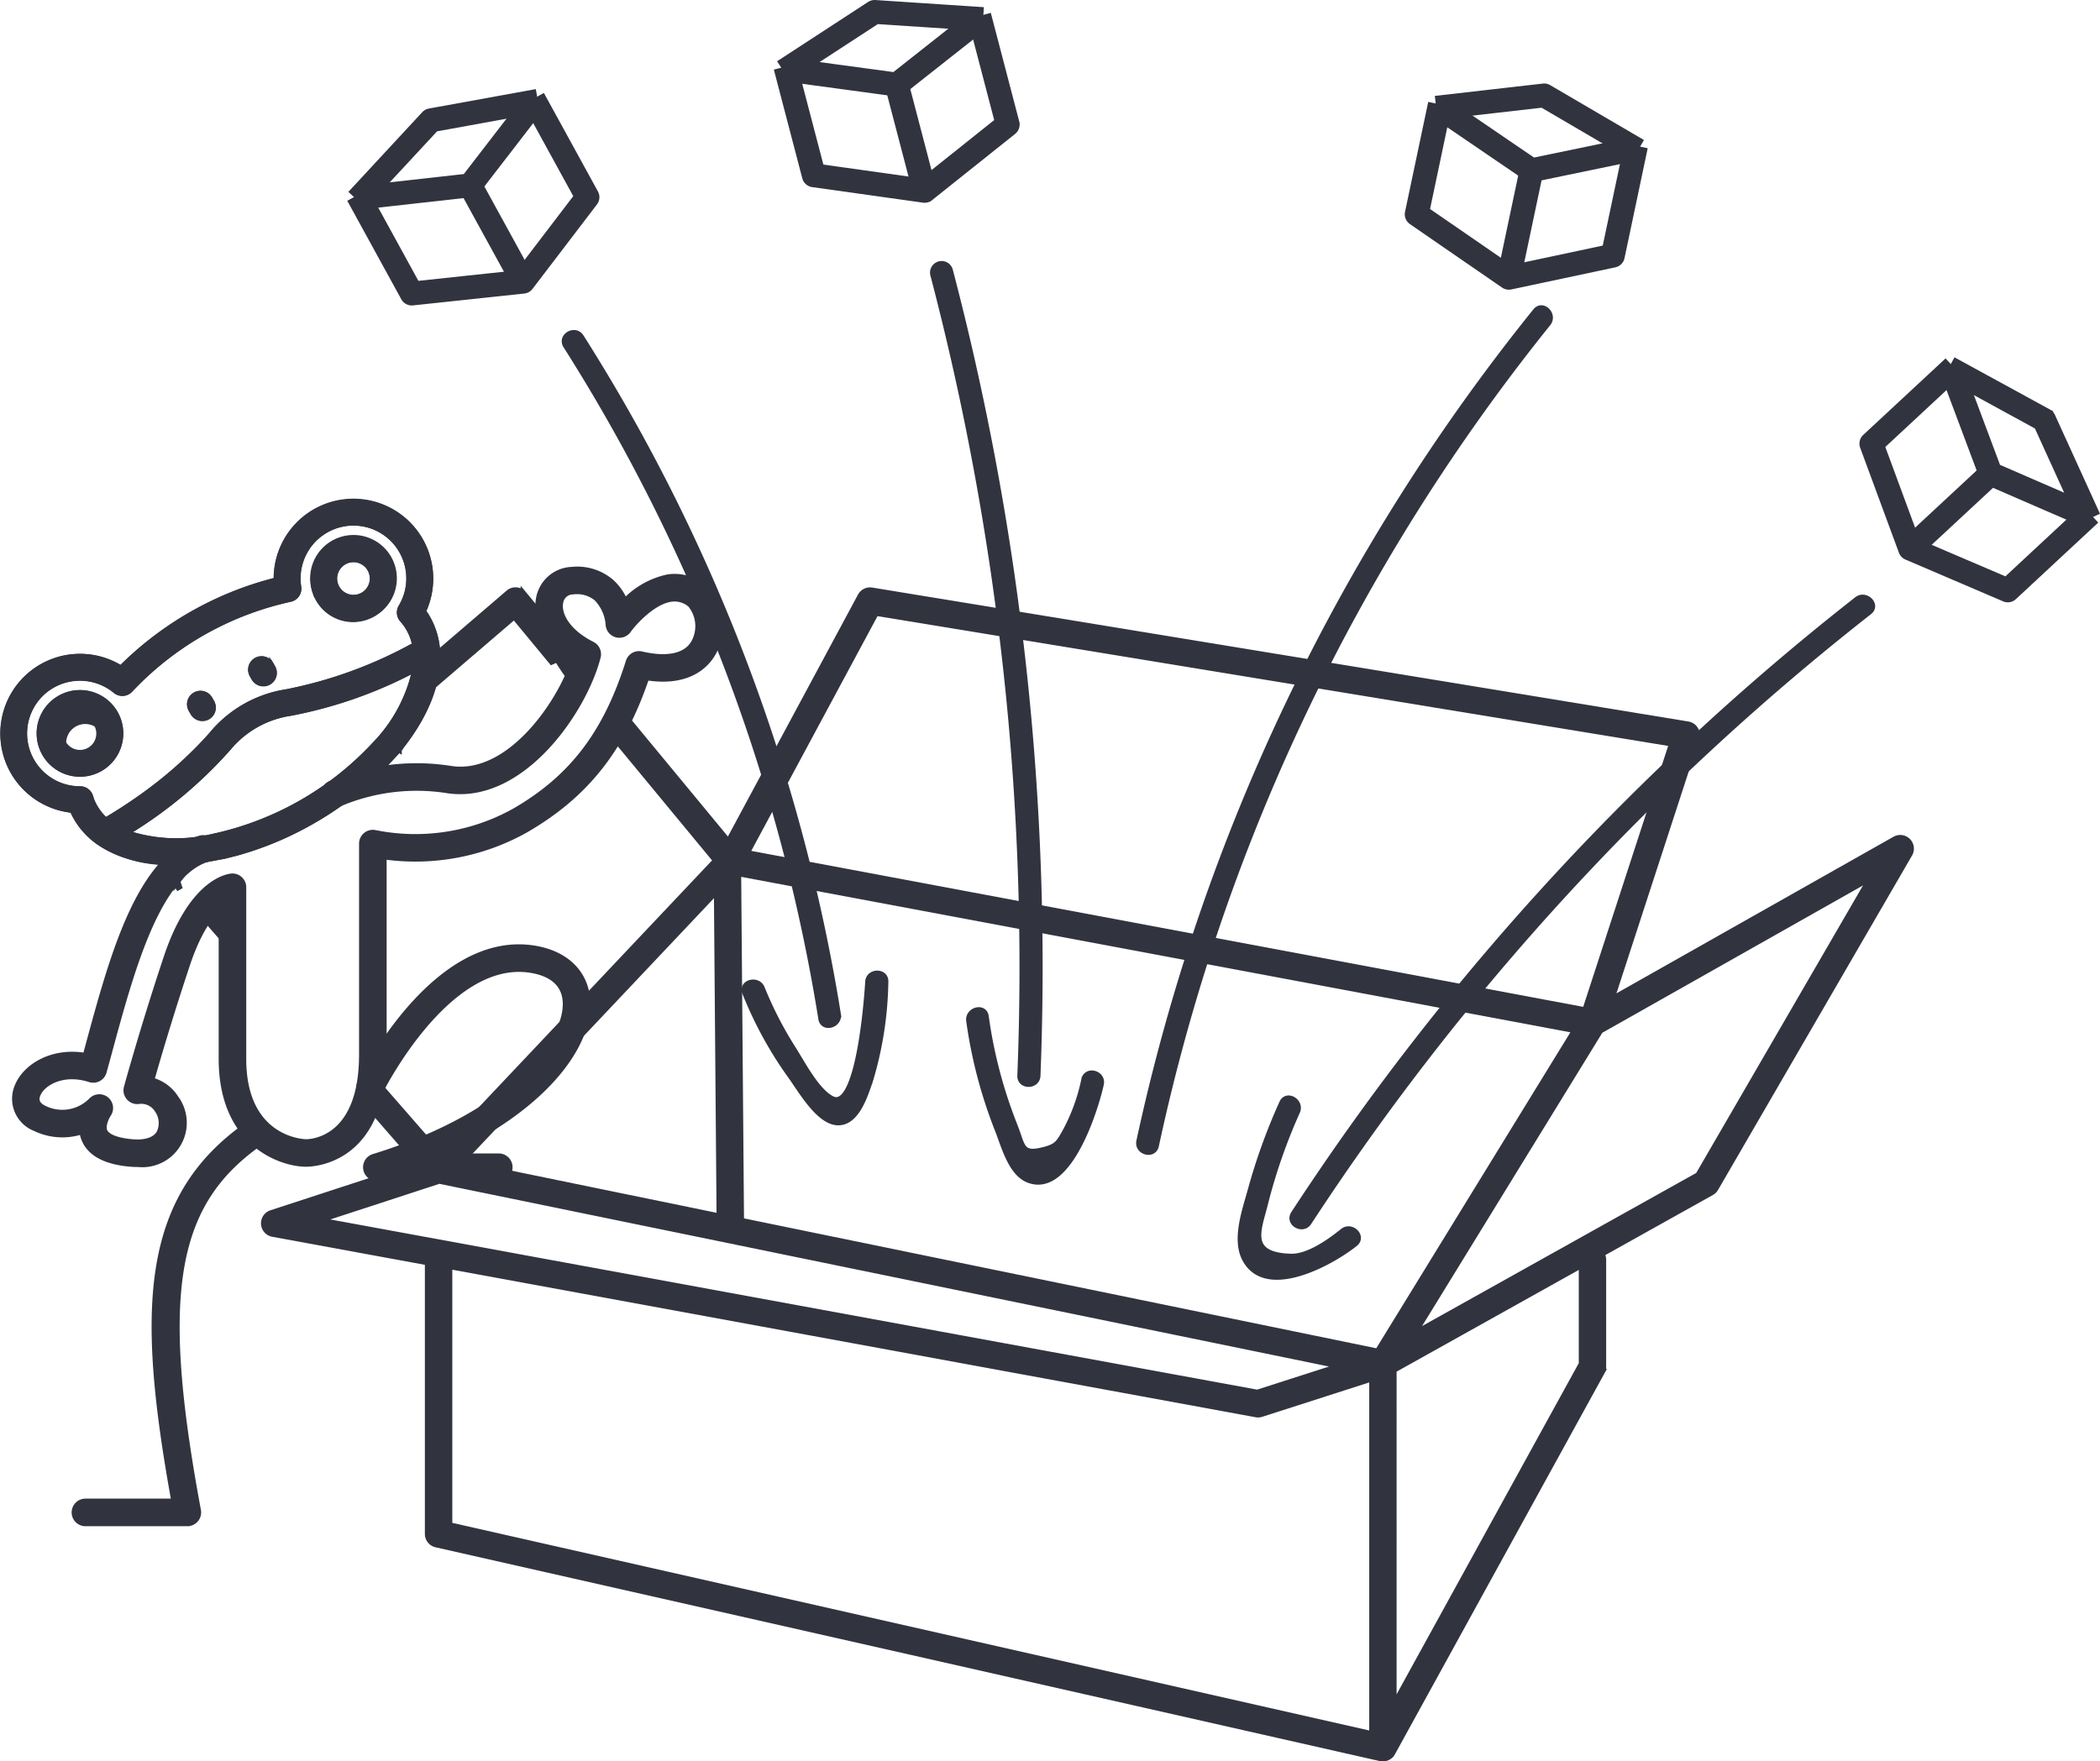 <svg xmlns="http://www.w3.org/2000/svg" width="205.428" height="172.344" viewBox="0 0 205.428 172.344">
  <g id="frogbox-big" transform="translate(-1552.505 -203.695)">
    <g id="Objet_dynamique_vectoriel" data-name="Objet dynamique vectoriel" transform="translate(1552.82 252.792)">
      <g id="Objet_dynamique_vectoriel-2" data-name="Objet dynamique vectoriel-2" transform="translate(0 0.014)">
        <path id="Tracé_120" data-name="Tracé 120" d="M1565.322,303.319a3.932,3.932,0,1,0-1.485,5.359l.009,0A3.941,3.941,0,0,0,1565.322,303.319Zm-5.072,2.876a2.17,2.17,0,1,1,0,.006l0-.006Z" transform="translate(-1554.395 -282.594)" fill="#31343f" stroke="#31343f" stroke-width="0.6"/>
        <path id="Tracé_121" data-name="Tracé 121" d="M1602.4,286.817a3.85,3.85,0,1,0-.01.006Zm-2.881-5.066a1.9,1.9,0,1,1-.713,2.586h0a1.9,1.9,0,0,1,.714-2.581Z" transform="translate(-1566.198 -275.907)" fill="#31343f" stroke="#31343f" stroke-width="0.6"/>
        <path id="Tracé_122" data-name="Tracé 122" d="M1580.847,303.591a1.015,1.015,0,0,0,.385-1.383l0,0-.186-.327a1.017,1.017,0,0,0-1.77,1l.186.326A1.019,1.019,0,0,0,1580.847,303.591Z" transform="translate(-1560.879 -282.61)" fill="#31343f" stroke="#31343f" stroke-width="0.6"/>
        <path id="Tracé_123" data-name="Tracé 123" d="M1589.454,298.711a1.015,1.015,0,0,0,.385-1.383l0,0-.186-.326a1.017,1.017,0,0,0-1.769,1l.186.327A1.019,1.019,0,0,0,1589.454,298.711Z" transform="translate(-1563.513 -281.117)" fill="#31343f" stroke="#31343f" stroke-width="0.6"/>
        <path id="Tracé_124" data-name="Tracé 124" d="M1559.618,304.459a7.264,7.264,0,0,0,.363.732,7.477,7.477,0,0,0,2.178,2.389c2.448,1.751,6.06,2.359,10.263,1.755l2.023-.377,1.139-.286a32.18,32.18,0,0,0,7.34-3.053,32.941,32.941,0,0,0,4.763-3.277,46.884,46.884,0,0,0,3.831-3.813l-.015-.01c2.675-3.294,4-6.7,3.747-9.7a.116.116,0,0,0,0-.04v-.015a7.436,7.436,0,0,0-.934-3.036,7.084,7.084,0,0,0-.444-.686,7.5,7.5,0,1,0-14.288-3.02,32.72,32.72,0,0,0-15.239,8.64,7.5,7.5,0,1,0-4.719,13.8Zm29.569-6.359a30.3,30.3,0,0,1-15.937,9.035,15.167,15.167,0,0,1-8.447-.411,43.006,43.006,0,0,0,10.021-8.327,9.757,9.757,0,0,1,6.037-3.423,43.142,43.142,0,0,0,12.3-4.325A15.124,15.124,0,0,1,1589.187,298.1Zm-31.563-5.854a5.51,5.51,0,0,1,6.2.544,1.018,1.018,0,0,0,1.4-.1,30.4,30.4,0,0,1,15.648-8.872,1.016,1.016,0,0,0,.8-1.151,5.473,5.473,0,1,1,10.1,1.969,1.016,1.016,0,0,0,.114,1.2,5.2,5.2,0,0,1,1.241,2.523,42.915,42.915,0,0,1-12.583,4.608,11.79,11.79,0,0,0-7.3,4.137c-3.416,4.125-8.674,7.4-10.409,8.428a5.332,5.332,0,0,1-1.092-1.341,5.216,5.216,0,0,1-.44-1.014,1.019,1.019,0,0,0-.972-.713,5.463,5.463,0,0,1-2.715-10.215Z" transform="translate(-1552.82 -274.333)" fill="#31343f" stroke="#31343f" stroke-width="0.6"/>
        <path id="Tracé_871" data-name="Tracé 871" d="M1566.477,342.046q-.305,0-.638-.026c-2.362-.19-3.872-.945-4.489-2.244a2.98,2.98,0,0,1-.269-.955,6.1,6.1,0,0,1-4.63-.289,3.081,3.081,0,0,1-1.716-4.046c.8-2.008,3.475-3.569,6.665-3l.227-.833c2.447-9.041,4.977-18.389,10.917-20.424a1.048,1.048,0,0,1,.679,1.983c-4.886,1.674-7.376,10.873-9.572,18.988l-.5,1.826a1.048,1.048,0,0,1-1.333.721c-2.623-.847-4.671.333-5.138,1.51-.239.6-.019,1.055.674,1.384a4.016,4.016,0,0,0,4.63-.8,1.048,1.048,0,0,1,1.611,1.329c-.176.261-.624,1.146-.351,1.713.263.547,1.269.929,2.76,1.048,1.275.1,2.206-.214,2.608-.892a2.236,2.236,0,0,0-.171-2.275,1.87,1.87,0,0,0-1.861-.883,1.047,1.047,0,0,1-1.145-1.315c.015-.058,1.612-5.89,3.9-12.747,2.456-7.347,5.941-7.856,6.331-7.89a1.035,1.035,0,0,1,.8.272,1.045,1.045,0,0,1,.34.772v16.793c0,8.068,6.08,8.161,6.142,8.161.563,0,5.494-.24,5.494-8.567V310.7a1.049,1.049,0,0,1,1.257-1.027,19.922,19.922,0,0,0,13.664-2.133c5.622-3.245,8.965-7.625,11.17-14.64a1.045,1.045,0,0,1,1.239-.706c2.66.62,4.519.155,5.229-1.311a3.357,3.357,0,0,0-.426-3.588,2.4,2.4,0,0,0-1.9-.561c-1.807.247-3.655,2.312-4.214,3.087a1.048,1.048,0,0,1-1.9-.564,4.189,4.189,0,0,0-1.156-2.573,3.019,3.019,0,0,0-2.313-.668,1.271,1.271,0,0,0-1.273,1.058c-.241,1.164.631,2.9,3.12,4.159a1.048,1.048,0,0,1,.542,1.195c-1.338,5.242-7.378,14.078-14.615,13.054a19.328,19.328,0,0,0-10.683,1.305,1.048,1.048,0,0,1-.823-1.928,21.382,21.382,0,0,1,11.82-1.45c5.582.8,10.552-6.193,12.045-10.73-3.069-1.853-3.8-4.357-3.459-6.029a3.382,3.382,0,0,1,3.2-2.727,5.083,5.083,0,0,1,3.851,1.208,5.311,5.311,0,0,1,1.323,1.9,8.135,8.135,0,0,1,4.251-2.379,4.456,4.456,0,0,1,3.491,1c1.53,1.221,2,4.091,1.006,6.141-.516,1.065-2.166,3.339-6.645,2.624-2.38,7.044-5.959,11.544-11.843,14.941a22.033,22.033,0,0,1-13.86,2.582v19.414c0,10.365-6.814,10.664-7.591,10.664-2.292,0-8.239-1.843-8.239-10.258v-15.1c-.917.759-2.238,2.381-3.385,5.814-1.651,4.939-2.937,9.34-3.523,11.4a4.018,4.018,0,0,1,2.388,1.728,4.048,4.048,0,0,1-3.716,6.437Z" transform="translate(-1553.333 -277.265)" fill="#31343f" stroke="#31343f" stroke-width="0.6"/>
        <path id="Tracé_872" data-name="Tracé 872" d="M1616.662,359.711h-11.926a1.048,1.048,0,0,1-.307-2.05c7.705-2.368,12.2-5.533,14.62-7.771,2.777-2.572,4.333-5.377,4.163-7.5-.172-2.151-2.037-2.857-3.57-3.071-8.1-1.132-14.56,11.847-14.624,11.978a1.048,1.048,0,1,1-1.883-.922c.289-.591,7.206-14.467,16.795-13.133,3.149.439,5.157,2.3,5.372,4.98.372,4.654-4.562,10.989-14.681,15.392h6.041a1.048,1.048,0,1,1,0,2.1Z" transform="translate(-1568.186 -293.56)" fill="#31343f" stroke="#31343f" stroke-width="0.6"/>
        <path id="Tracé_873" data-name="Tracé 873" d="M1573.918,400.983h-9.968a1.049,1.049,0,0,1,0-2.1h8.71c-3.424-18.9-3.092-29.9,7.458-37.067a1.048,1.048,0,0,1,1.178,1.734c-8.794,5.973-10.336,14.768-6.346,36.19a1.048,1.048,0,0,1-1.031,1.24Z" transform="translate(-1555.906 -301.054)" fill="#31343f" stroke="#31343f" stroke-width="0.6"/>
      </g>
      <path id="Color_Overlay" data-name="Color Overlay" d="M1562.165,307.574a7.473,7.473,0,0,1-2.177-2.39,7.086,7.086,0,0,1-.363-.732,7.494,7.494,0,1,1,4.719-13.8,32.721,32.721,0,0,1,15.239-8.64,7.507,7.507,0,1,1,14.288,3.02,7.029,7.029,0,0,1,.444.685,7.447,7.447,0,0,1,.934,3.036v.015c0,.014,0,.027,0,.04.253,3-1.071,6.4-3.747,9.7l.015.01a46.909,46.909,0,0,1-3.832,3.813,32.862,32.862,0,0,1-4.762,3.276,32.114,32.114,0,0,1-7.341,3.053l-1.138.287-2.024.377a21.421,21.421,0,0,1-3.048.228A12.309,12.309,0,0,1,1562.165,307.574Zm18.7-12.608a9.755,9.755,0,0,0-6.037,3.422,42.936,42.936,0,0,1-10.021,8.327,15.179,15.179,0,0,0,8.447.411,30.3,30.3,0,0,0,15.937-9.035,15.12,15.12,0,0,0,3.972-7.453A42.984,42.984,0,0,1,1580.868,294.967Zm-19.551,8.2a5.2,5.2,0,0,0,.44,1.014,5.305,5.305,0,0,0,1.093,1.341,42.829,42.829,0,0,0,10.409-8.428,11.788,11.788,0,0,1,7.3-4.137,42.885,42.885,0,0,0,12.582-4.608,5.2,5.2,0,0,0-1.241-2.524,1.014,1.014,0,0,1-.114-1.2,5.47,5.47,0,1,0-10.1-1.969,1.016,1.016,0,0,1-.8,1.151,30.39,30.39,0,0,0-15.648,8.871,1.017,1.017,0,0,1-1.4.1,5.468,5.468,0,1,0-3.481,9.671,1.018,1.018,0,0,1,.976.714Zm-4.4-4.237a3.943,3.943,0,1,1,3.427,1.987,3.942,3.942,0,0,1-3.427-1.987Zm2.484-3.588a1.9,1.9,0,1,0,.934-.246,1.9,1.9,0,0,0-.934.246Zm12.011-.416-.185-.325a1.017,1.017,0,0,1,1.77-1l.185.327a1.017,1.017,0,1,1-1.769,1Zm5.973-3.386-.186-.327a1.017,1.017,0,0,1,1.77-1l.186.327a1.017,1.017,0,1,1-1.77,1Zm6.288-7.777a3.942,3.942,0,1,1,3.428,1.987,3.942,3.942,0,0,1-3.428-1.987Zm2.484-3.588a1.9,1.9,0,1,0,.935-.247,1.9,1.9,0,0,0-.935.247Z" transform="translate(-1552.828 -274.313)" fill="#31343f" stroke="#31343f" stroke-width="0.6"/>
    </g>
    <g id="Groupe_116" data-name="Groupe 116" transform="translate(1569.83 261.465)">
      <path id="Tracé_874" data-name="Tracé 874" d="M1584.145,335.832l.293-2.831-1.968-2.257-1.8,1.1Z" transform="translate(-1578.354 -300.258)" fill="#31343f" stroke="#31343f" stroke-width="0.6"/>
      <path id="Tracé_875" data-name="Tracé 875" d="M1611.863,296.869l8.785-7.535,3.67,4.441.548-.241s1.679,2.832,1.937,2.23c.1-.237.35-.85.614-1.507l-5.84-7.068a1.041,1.041,0,0,0-1.48-.127l-8.989,7.71Z" transform="translate(-1587.67 -286.812)" fill="#31343f" stroke="#31343f" stroke-width="0.6"/>
      <path id="Tracé_876" data-name="Tracé 876" d="M1577.7,326.6a1.042,1.042,0,0,0-.361.715l.9-1.175Z" transform="translate(-1577.333 -298.849)" fill="#31343f" stroke="#31343f" stroke-width="0.6"/>
      <path id="Tracé_877" data-name="Tracé 877" d="M1577.335,327.836a1.038,1.038,0,0,0,.254.759h0Z" transform="translate(-1577.332 -299.367)" fill="#31343f" stroke="#31343f" stroke-width="0.6"/>
      <path id="Tracé_878" data-name="Tracé 878" d="M1750.385,311.352a1.04,1.04,0,0,0-1.253-.174l-27.77,15.7,8.332-25.592a1.041,1.041,0,0,0-.822-1.35l-79.833-13.106a1.039,1.039,0,0,0-1.085.534l-12.936,24.064-10.872-13.156-.69,1.488-.371.5,10.728,12.982-27.119,28.711-7.416-8.5.224,2.929h-.432l5.774,6.622-14.537,4.747a1.041,1.041,0,0,0,.136,2.013l15.178,2.788v26.583a1.041,1.041,0,0,0,.811,1.015l92.376,20.921h.008a1.065,1.065,0,0,0,.222.024,1.007,1.007,0,0,0,.249-.033c.022-.006.042-.013.064-.019a1.05,1.05,0,0,0,.176-.074c.02-.01.039-.019.057-.031a.983.983,0,0,0,.194-.151c.006-.006.01-.013.017-.019a1.063,1.063,0,0,0,.136-.184c.006-.01.014-.017.019-.026l20.5-37.281a1.035,1.035,0,0,0,.129-.5V352.309a1.034,1.034,0,0,0-.178-.582l10.769-6.016a1.045,1.045,0,0,0,.393-.387l18.977-32.719A1.041,1.041,0,0,0,1750.385,311.352ZM1649.436,289l77.9,12.789-8.5,26.116-82.045-15.386Zm-15.542,27.18.261,31.9L1608.7,342.85Zm-39.042,32.265,11.872-3.877,88.224,18.124-8.192,2.633ZM1698,398.742l-90.295-20.45v-25.37l78.933,14.5a1,1,0,0,0,.188.017,1.03,1.03,0,0,0,.318-.05L1698,363.9Zm.535-37.438-62.294-12.8-.279-34.026,81.9,15.36ZM1718.5,362.5l-18.422,33.5V363.081L1718.5,352.79Zm11.407-18.464-27.895,15.583,18.274-29.744,26.532-15Z" transform="translate(-1581.084 -286.811)" fill="#31343f" stroke="#31343f" stroke-width="0.6"/>
    </g>
    <path id="Tracé_879" data-name="Tracé 879" d="M1658.693,317.179a175.749,175.749,0,0,0-25.136-66.263c-.573-.9-2.015-.068-1.438.841a174.588,174.588,0,0,1,24.968,65.865c.17,1.055,1.775.608,1.606-.443Z" transform="translate(-24.23 -14.242)" fill="#31343f" stroke="#31343f" stroke-width="0.6"/>
    <path id="Tracé_880" data-name="Tracé 880" d="M1694.1,320.207a268.889,268.889,0,0,0-8.576-78.826.833.833,0,0,0-1.605.443,267.289,267.289,0,0,1,8.517,78.383c-.043,1.072,1.623,1.07,1.665,0Z" transform="translate(-40.113 -11.261)" fill="#31343f" stroke="#31343f" stroke-width="0.6"/>
    <path id="Tracé_881" data-name="Tracé 881" d="M1714.583,328.975a193.207,193.207,0,0,1,38.346-80.473c.666-.827-.505-2.013-1.177-1.178a194.975,194.975,0,0,0-38.774,81.208c-.225,1.045,1.38,1.491,1.606.443Z" transform="translate(-49.011 -13.174)" fill="#31343f" stroke="#31343f" stroke-width="0.6"/>
    <path id="Tracé_882" data-name="Tracé 882" d="M1736.141,348.963a248.743,248.743,0,0,1,54.834-59.748c.843-.661-.343-1.832-1.177-1.178a250.046,250.046,0,0,0-55.094,60.085c-.588.9.854,1.736,1.438.84Z" transform="translate(-55.625 -25.663)" fill="#31343f" stroke="#31343f" stroke-width="0.6"/>
    <path id="Tracé_883" data-name="Tracé 883" d="M1657.4,342.72a37.993,37.993,0,0,0,4.429,8.1c.965,1.323,2.71,4.44,4.538,4.568,1.9.133,2.725-2.658,3.2-4a35.177,35.177,0,0,0,1.526-9.731c.06-1.071-1.605-1.067-1.666,0-.1,1.7-.917,12.768-3.55,11.472-1.5-.737-2.917-3.5-3.825-4.923a36.549,36.549,0,0,1-3.046-5.924c-.4-.979-2.011-.551-1.606.443Z" transform="translate(-31.987 -41.886)" fill="#31343f" stroke="#31343f" stroke-width="0.6"/>
    <path id="Tracé_884" data-name="Tracé 884" d="M1689,347.054a46.292,46.292,0,0,0,2.793,10.637c.611,1.525,1.269,4.205,2.978,4.893,3.936,1.584,6.556-6.906,7.092-9.337.229-1.044-1.375-1.491-1.606-.443a18.385,18.385,0,0,1-1.83,5.049c-.688,1.239-.863,1.552-2.379,1.9-2.031.466-1.855-.531-2.65-2.5a45.964,45.964,0,0,1-2.793-10.637c-.153-1.057-1.758-.608-1.606.443Z" transform="translate(-41.677 -43.465)" fill="#31343f" stroke="#31343f" stroke-width="0.6"/>
    <path id="Tracé_885" data-name="Tracé 885" d="M1731.336,358.9a57.761,57.761,0,0,0-3.06,8.458c-.522,1.94-1.614,4.847-.569,6.812,2.067,3.886,8.527.262,10.738-1.525.834-.674-.351-1.846-1.178-1.178-1.264,1.021-3.375,2.536-5.1,2.484-4.391-.131-3.153-2.681-2.559-5.087a54.673,54.673,0,0,1,3.166-9.124c.432-.971-1-1.819-1.438-.84Z" transform="translate(-53.393 -47.279)" fill="#31343f" stroke="#31343f" stroke-width="0.6"/>
    <g id="Groupe_117" data-name="Groupe 117" transform="translate(1586.883 203.995)">
      <path id="Tracé_886" data-name="Tracé 886" d="M1607.808,237.345a.868.868,0,0,1-.761-.45l-5.141-9.375,1.521-.834,4.863,8.869,9.936-1.06,5.737-7.522-4.869-8.88,1.521-.834,5.142,9.374a.866.866,0,0,1-.07.943l-6.306,8.267a.873.873,0,0,1-.6.337l-10.882,1.16C1607.869,237.343,1607.838,237.345,1607.808,237.345Z" transform="translate(-1601.906 -208.055)" fill="#31343f" stroke="#31343f" stroke-width="0.6"/>
      <path id="Tracé_887" data-name="Tracé 887" d="M1603.056,227.915l-.193-1.724,10.488-1.17,6.108-7.924,1.375,1.059-6.333,8.216a.871.871,0,0,1-.591.332Z" transform="translate(-1602.199 -208.005)" fill="#31343f" stroke="#31343f" stroke-width="0.6"/>
      <rect id="Rectangle_103" data-name="Rectangle 103" width="1.734" height="10.75" transform="translate(10.854 18.254) rotate(-28.743)" fill="#31343f" stroke="#31343f" stroke-width="0.6"/>
      <path id="Tracé_888" data-name="Tracé 888" d="M1603.357,227.5l-1.272-1.179,7.023-7.578a.867.867,0,0,1,.481-.264l10.165-1.849.31,1.707-9.879,1.8Z" transform="translate(-1601.961 -207.862)" fill="#31343f" stroke="#31343f" stroke-width="0.6"/>
      <path id="Tracé_889" data-name="Tracé 889" d="M1676.362,223.823a.786.786,0,0,1-.121-.009l-10.837-1.522a.868.868,0,0,1-.718-.64l-2.706-10.344,1.678-.439,2.561,9.785,9.894,1.39,7.395-5.9-2.563-9.8,1.678-.439,2.706,10.344a.867.867,0,0,1-.3.9l-8.127,6.484A.87.87,0,0,1,1676.362,223.823Z" transform="translate(-1620.292 -204.581)" fill="#31343f" stroke="#31343f" stroke-width="0.6"/>
      <path id="Tracé_890" data-name="Tracé 890" d="M1673.96,213.22a.949.949,0,0,1-.117-.008l-10.822-1.467.233-1.719,10.457,1.417,7.853-6.2,1.075,1.361-8.142,6.428A.865.865,0,0,1,1673.96,213.22Z" transform="translate(-1620.611 -204.377)" fill="#31343f" stroke="#31343f" stroke-width="0.6"/>
      <rect id="Rectangle_104" data-name="Rectangle 104" width="1.734" height="10.75" transform="translate(52.51 8.195) rotate(-14.662)" fill="#31343f" stroke="#31343f" stroke-width="0.6"/>
      <path id="Tracé_891" data-name="Tracé 891" d="M1663.454,211.231l-.947-1.454,8.655-5.641a.874.874,0,0,1,.531-.139l10.309.68-.114,1.731-10.02-.661Z" transform="translate(-1620.454 -203.995)" fill="#31343f" stroke="#31343f" stroke-width="0.6"/>
      <path id="Tracé_892" data-name="Tracé 892" d="M1760.705,236.164a.866.866,0,0,1-.492-.153L1751.2,229.8a.865.865,0,0,1-.356-.893l2.207-10.462,1.7.357-2.087,9.9,8.228,5.669,9.252-1.969,2.091-9.909,1.7.358-2.207,10.462a.867.867,0,0,1-.667.67l-10.17,2.163A.831.831,0,0,1,1760.705,236.164Z" transform="translate(-1647.484 -208.418)" fill="#31343f" stroke="#31343f" stroke-width="0.6"/>
      <path id="Tracé_893" data-name="Tracé 893" d="M1764.064,225.408a.871.871,0,0,1-.489-.151l-9.023-6.153.977-1.433,8.718,5.945,9.8-2.032.352,1.7-10.157,2.107A.885.885,0,0,1,1764.064,225.408Z" transform="translate(-1648.625 -208.181)" fill="#31343f" stroke="#31343f" stroke-width="0.6"/>
      <rect id="Rectangle_105" data-name="Rectangle 105" width="10.75" height="1.734" transform="translate(112.372 26.699) rotate(-78.093)" fill="#31343f" stroke="#31343f" stroke-width="0.6"/>
      <path id="Tracé_894" data-name="Tracé 894" d="M1773.955,222.6l-8.667-5.073-9.978,1.141-.2-1.723,10.264-1.173a.848.848,0,0,1,.537.113l8.916,5.219Z" transform="translate(-1648.797 -207.596)" fill="#31343f" stroke="#31343f" stroke-width="0.6"/>
      <path id="Tracé_895" data-name="Tracé 895" d="M1829.133,277.856a.866.866,0,0,1-.342-.071l-9.558-4.091a.866.866,0,0,1-.473-.5l-3.787-10.266a.866.866,0,0,1,.223-.935l7.832-7.28,1.181,1.271-7.409,6.887,3.458,9.374,8.7,3.722,7.419-6.9,1.181,1.271-7.831,7.279A.867.867,0,0,1,1829.133,277.856Z" transform="translate(-1667.101 -219.519)" fill="#31343f" stroke="#31343f" stroke-width="0.6"/>
      <path id="Tracé_896" data-name="Tracé 896" d="M1840.1,270.65l-9.515-4.13a.869.869,0,0,1-.467-.491l-3.83-10.228,1.625-.609,3.7,9.883,9.178,3.984Z" transform="translate(-1670.58 -219.665)" fill="#31343f" stroke="#31343f" stroke-width="0.6"/>
      <rect id="Rectangle_106" data-name="Rectangle 106" width="10.75" height="1.734" transform="matrix(0.733, -0.681, 0.681, 0.733, 151.883, 52.742)" fill="#31343f" stroke="#31343f" stroke-width="0.6"/>
      <path id="Tracé_897" data-name="Tracé 897" d="M1839.829,270.012l-4.16-9.14-8.813-4.816.833-1.522,9.065,4.955a.868.868,0,0,1,.373.4l4.28,9.4Z" transform="translate(-1670.755 -219.463)" fill="#31343f" stroke="#31343f" stroke-width="0.6"/>
    </g>
  </g>
</svg>
